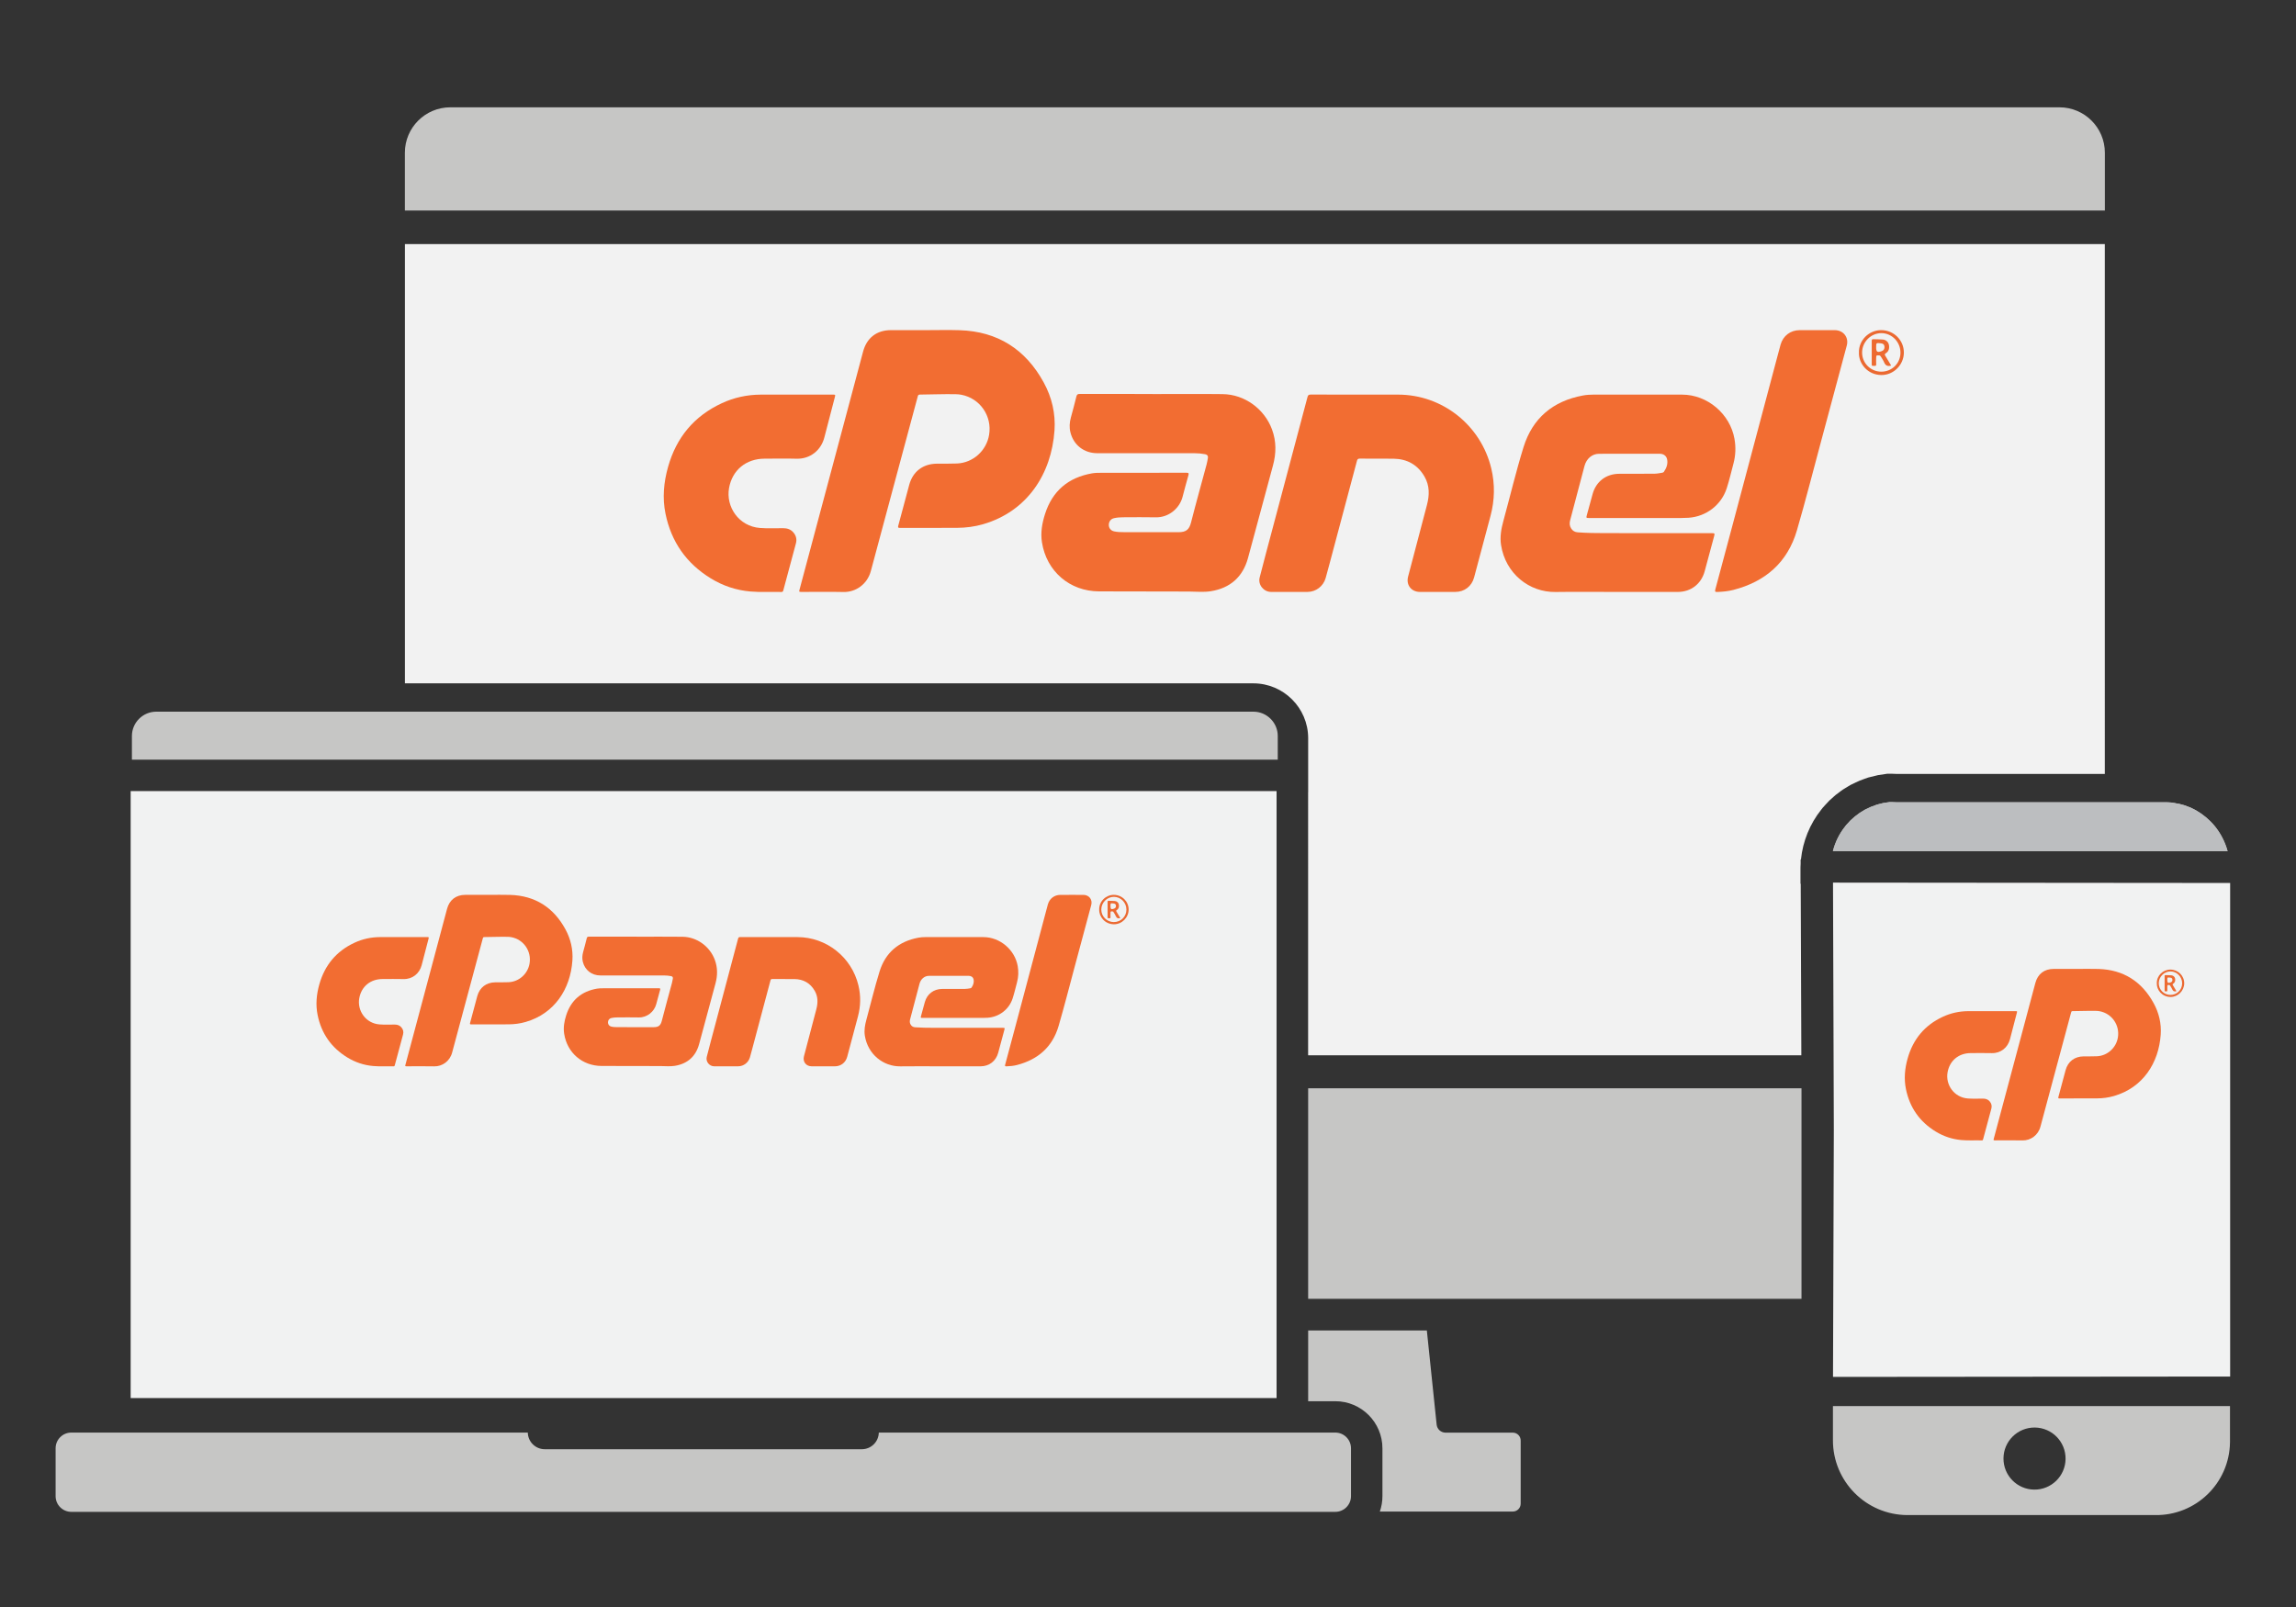 <?xml version="1.0" encoding="utf-8"?>
<!-- Generator: Adobe Illustrator 16.0.0, SVG Export Plug-In . SVG Version: 6.00 Build 0)  -->
<!DOCTYPE svg PUBLIC "-//W3C//DTD SVG 1.1//EN" "http://www.w3.org/Graphics/SVG/1.1/DTD/svg11.dtd">
<svg version="1.1" id="Layer_1" xmlns="http://www.w3.org/2000/svg" xmlns:xlink="http://www.w3.org/1999/xlink" x="0px" y="0px"
	 width="1000px" height="700px" viewBox="0 0 1000 700" enable-background="new 0 0 1000 700" xml:space="preserve">
<rect x="0" y="0" width="1000" height="700" fill="#333333" stroke="none"/>
<path fill="#C6C6C5" d="M916.753,66.499c-0.017-10.897-8.848-19.731-19.75-19.75h-700.91c-10.899,0.018-19.733,8.853-19.753,19.75
	v25.195h740.413V66.499z"/>
<rect x="569.757" y="474.052" fill="#C6C6C5" width="214.866" height="91.705"/>
<path fill="#C6C6C5" d="M581.566,624.02H382.754c-0.075,4.028-3.363,7.256-7.395,7.254H237.273
	c-4.031,0.002-7.321-3.226-7.394-7.254H31.065c-3.781,0-6.845,3.063-6.845,6.844v20.846c0,3.781,3.064,6.846,6.845,6.846h550.501
	c3.781,0,6.846-3.064,6.846-6.846v-20.846C588.412,627.083,585.348,624.02,581.566,624.02z"/>
<g>
	<g>
		<path fill="none" d="M50.821,320.537v16.994h0.35h5.739v-6.631h119.467v-27.532H68.061
			C58.566,303.367,50.859,311.043,50.821,320.537z"/>
	</g>
	<path fill="#C6C6C5" d="M545.908,310H68.061c-5.826,0-10.584,4.739-10.608,10.563v10.335h499.063v-10.362
		C556.491,314.74,551.732,310,545.908,310z"/>
</g>
<path fill="#C6C6C5" d="M798.315,627.337c-0.039,17.926,14.425,32.509,32.35,32.622h108.031
	c17.731,0.245,32.305-13.927,32.55-31.659c0.004-0.059,0.004-0.116,0.004-0.174v-15.645H798.315V627.337z M886.289,621.825
	c7.465,0.097,13.443,6.225,13.349,13.692c-0.096,7.467-6.225,13.442-13.691,13.349c-7.426-0.093-13.388-6.16-13.349-13.59
	c0.035-7.463,6.12-13.489,13.588-13.451C886.221,621.825,886.253,621.825,886.289,621.825z"/>
<path fill="#C6C6C5" d="M658.928,624.052H629.49c-1.931-0.054-3.529-1.51-3.766-3.424l-4.277-41.077h-51.69v30.809h11.81
	c11.343,0,20.539,9.197,20.539,20.536v20.85c-0.005,2.27-0.387,4.524-1.131,6.675h57.917c1.892,0,3.425-1.533,3.425-3.423v-27.388
	c0.075-1.888-1.394-3.479-3.284-3.556C658.998,624.052,658.962,624.052,658.928,624.052z"/>
<rect x="56.909" y="344.591" fill="#F1F2F2" width="499.088" height="264.395"/>
<g>
	<g>
		<path fill-rule="evenodd" clip-rule="evenodd" fill="#F26D32" d="M212.681,389.799c3.18,0,6.363-0.083,9.54,0.017
			c10.873,0.345,18.845,5.46,24.019,14.935c2.31,4.226,3.395,8.832,3.062,13.656c-0.856,12.425-7.783,23.101-20.354,26.752
			c-2.445,0.712-4.945,1.027-7.48,1.04c-5.41,0.028-10.819,0-16.227,0.02c-0.568,0.004-0.638-0.137-0.5-0.645
			c1.053-3.883,2.066-7.777,3.128-11.66c1.037-3.793,3.91-5.978,7.85-6.018c1.925-0.02,3.855,0.031,5.778-0.054
			c4.576-0.198,8.398-3.643,9.15-8.17c0.896-5.382-2.59-10.425-7.92-11.439c-0.522-0.1-1.059-0.148-1.592-0.159
			c-3.413-0.071-6.824,0.088-10.237,0.109c-0.497,0.002-0.539,0.282-0.633,0.632c-2.299,8.575-4.608,17.147-6.91,25.722
			c-2.15,7.993-4.292,15.988-6.438,23.982c-1.015,3.778-4.327,6.063-7.82,5.98c-3.944-0.092-7.891-0.019-11.839-0.021
			c-0.853,0-0.858-0.002-0.645-0.795c3.972-14.878,7.947-29.758,11.921-44.634c2.059-7.708,4.116-15.416,6.167-23.124
			c1.045-3.926,3.884-6.122,7.95-6.128c3.343-0.006,6.687-0.001,10.03-0.001C212.681,389.798,212.681,389.799,212.681,389.799z"/>
		<path fill-rule="evenodd" clip-rule="evenodd" fill="#F26D32" d="M409.324,464.479c-5.711,0-11.422-0.068-17.132,0.017
			c-7.455,0.111-14.23-5.22-15.518-13.374c-0.366-2.338,0.038-4.604,0.654-6.864c1.92-7.023,3.597-14.121,5.752-21.072
			c2.566-8.275,8.379-13.146,16.909-14.735c1.027-0.192,2.066-0.261,3.113-0.26c8.403,0.005,16.807-0.004,25.209,0.005
			c7.224,0.007,13.695,5.504,14.944,12.621c0.415,2.374,0.329,4.704-0.288,7.021c-0.63,2.368-1.175,4.765-1.933,7.091
			c-1.558,4.782-5.881,8.059-10.887,8.394c-0.692,0.047-1.39,0.071-2.085,0.071c-8.729,0.003-17.457,0.003-26.186,0.003
			c-0.954,0-0.958-0.003-0.702-0.947c0.539-1.986,1.066-3.975,1.628-5.954c1.002-3.537,3.849-5.694,7.54-5.716
			c3.32-0.018,6.64-0.013,9.959-0.019c0.769,0,1.521-0.144,2.276-0.268c0.216-0.037,0.423-0.109,0.542-0.278
			c0.75-1.075,1.18-2.271,0.914-3.576c-0.203-0.977-1.033-1.565-2.044-1.567c-5.804-0.014-11.608-0.025-17.411,0.004
			c-1.943,0.01-3.549,1.393-4.105,3.461c-1.39,5.181-2.757,10.367-4.108,15.557c-0.208,0.797-0.162,1.599,0.331,2.332
			c0.451,0.668,1.044,0.992,1.846,1.054c2.618,0.198,5.24,0.222,7.861,0.226c10.052,0.022,20.103,0.008,30.155,0.008
			c1.116,0,1.119,0,0.838,1.057c-0.883,3.283-1.753,6.568-2.652,9.844c-0.994,3.618-3.938,5.864-7.664,5.867
			C421.163,464.482,415.242,464.479,409.324,464.479z"/>
		<path fill-rule="evenodd" clip-rule="evenodd" fill="#F26D32" d="M277.286,408.03c6.663,0,13.327-0.062,19.988,0.021
			c6.248,0.076,11.881,4.188,14.055,10.039c1.277,3.432,1.233,6.863,0.276,10.366c-2.402,8.786-4.711,17.598-7.119,26.381
			c-1.478,5.391-5.081,8.542-10.573,9.438c-2.059,0.335-4.171,0.098-6.259,0.096c-8.544-0.006-17.084-0.025-25.626-0.047
			c-8.383-0.02-15.003-5.712-16.304-14.001c-0.436-2.774,0.042-5.459,0.88-8.08c2.105-6.582,6.636-10.407,13.411-11.593
			c0.84-0.146,1.712-0.151,2.568-0.154c8.1-0.009,16.205,0,24.305-0.015c0.596-0.004,0.805,0.064,0.612,0.729
			c-0.59,2.043-1.13,4.103-1.668,6.159c-0.872,3.322-4,5.907-7.636,5.825c-3.086-0.073-6.174-0.019-9.264-0.013
			c-0.902,0-1.807,0.061-2.689,0.271c-0.905,0.211-1.461,0.982-1.448,1.949c0.011,0.866,0.592,1.59,1.466,1.791
			c0.931,0.216,1.888,0.233,2.834,0.236c5.177,0.01,10.355-0.009,15.531,0.012c2.231,0.009,3.106-0.746,3.628-2.791
			c1.409-5.535,2.953-11.031,4.433-16.546c0.161-0.602,0.264-1.219,0.371-1.832c0.105-0.619-0.193-0.967-0.794-1.08
			c-0.982-0.184-1.97-0.285-2.971-0.285c-9.263,0.004-18.524,0.01-27.787-0.002c-3.792-0.005-6.755-2.324-7.66-5.948
			c-0.35-1.407-0.25-2.802,0.119-4.19c0.538-2.012,1.105-4.014,1.583-6.037c0.147-0.626,0.428-0.729,0.989-0.728
			c6.917,0.015,13.834,0.01,20.751,0.01C277.286,408.017,277.286,408.024,277.286,408.03z"/>
		<path fill-rule="evenodd" clip-rule="evenodd" fill="#F26D32" d="M335.479,408.19c3.944,0,7.893-0.001,11.839,0.004
			c12.634,0.008,23.618,8.742,26.563,21.05c1.084,4.526,0.981,9.005-0.197,13.475c-1.552,5.881-3.125,11.754-4.698,17.628
			c-0.676,2.519-2.759,4.122-5.352,4.129c-3.367,0.011-6.734,0.009-10.101,0c-2.454-0.006-3.998-1.979-3.376-4.36
			c1.78-6.823,3.588-13.641,5.382-20.461c0.729-2.771,0.792-5.496-0.699-8.074c-1.957-3.383-4.941-5.053-8.811-5.108
			c-3.227-0.047-6.455,0.006-9.681-0.024c-0.525-0.005-0.669,0.218-0.781,0.644c-2.602,9.786-5.209,19.571-7.82,29.355
			c-0.364,1.364-0.721,2.727-1.108,4.084c-0.66,2.313-2.749,3.927-5.147,3.94c-3.482,0.02-6.963,0.021-10.446,0
			c-2.096-0.013-3.748-2.058-3.229-4.097c1.196-4.706,2.465-9.394,3.713-14.086c3.313-12.47,6.633-24.937,9.934-37.411
			c0.146-0.543,0.353-0.704,0.923-0.702C326.749,408.204,331.114,408.19,335.479,408.19z"/>
		<path fill-rule="evenodd" clip-rule="evenodd" fill="#F26D32" d="M175.324,408.19c3.55,0,7.102,0,10.653,0
			c0.853,0,0.86,0.004,0.654,0.791c-0.99,3.804-1.996,7.6-2.969,11.409c-0.953,3.729-4.103,6.192-7.926,6.087
			c-3.039-0.081-6.082-0.019-9.122-0.017c-5.256,0.008-9.219,3.212-10.142,8.373c-0.959,5.364,2.768,10.909,8.775,11.394
			c2.225,0.18,4.456,0.056,6.681,0.069c1.127,0.006,2.096,0.308,2.857,1.172c0.817,0.926,1.073,1.989,0.758,3.168
			c-1.187,4.445-2.385,8.886-3.581,13.33c-0.077,0.29-0.138,0.534-0.565,0.522c-2.946-0.083-5.895,0.12-8.839-0.136
			c-4.063-0.354-7.823-1.613-11.293-3.74c-6.981-4.276-11.283-10.447-12.922-18.452c-0.918-4.493-0.508-8.931,0.727-13.333
			c2.36-8.396,7.408-14.504,15.333-18.183c3.491-1.621,7.184-2.43,11.032-2.449C168.73,408.178,172.026,408.194,175.324,408.19z"/>
		<path fill-rule="evenodd" clip-rule="evenodd" fill="#F26D32" d="M466.817,389.799c1.695-0.001,3.391-0.013,5.085,0.004
			c2.412,0.021,4.006,2.055,3.386,4.386c-2.425,9.094-4.871,18.181-7.317,27.267c-2.282,8.484-4.441,17.005-6.901,25.437
			c-2.67,9.16-8.993,14.651-18.136,17.015c-1.481,0.381-3.01,0.519-4.543,0.581c-0.63,0.025-0.77-0.098-0.596-0.74
			c1.583-5.847,3.14-11.701,4.697-17.555c4.383-16.471,8.762-32.94,13.14-49.409c0.255-0.962,0.5-1.927,0.774-2.883
			c0.721-2.491,2.813-4.081,5.397-4.099C463.476,389.789,465.147,389.799,466.817,389.799z"/>
		<path fill-rule="evenodd" clip-rule="evenodd" fill="#EB6931" d="M478.753,396.201c-0.101-3.563,2.912-6.424,6.356-6.408
			c3.592,0.016,6.471,2.861,6.458,6.42c-0.011,3.492-2.94,6.432-6.435,6.393C481.173,402.556,478.632,399.26,478.753,396.201z
			 M490.602,396.218c0.001-3.061-2.47-5.571-5.475-5.563c-2.974,0.01-5.46,2.517-5.472,5.52c-0.009,3.022,2.429,5.468,5.464,5.474
			C488.18,401.652,490.599,399.257,490.602,396.218z"/>
	</g>
	<path fill-rule="evenodd" clip-rule="evenodd" fill="#ED6A31" d="M487.918,399.917c-0.975,0.282-1.606-0.017-1.984-0.949
		c-0.222-0.551-0.585-1.047-0.891-1.565c-0.114-0.195-0.22-0.368-0.509-0.396c-0.786-0.075-0.866-0.022-0.867,0.776
		c0,0.58-0.034,1.163,0.011,1.739c0.042,0.539-0.294,0.479-0.616,0.461c-0.285-0.016-0.666,0.158-0.66-0.414
		c0.022-2.251,0.015-4.501,0.001-6.753c-0.001-0.345,0.134-0.448,0.451-0.437c0.903,0.037,1.811,0.022,2.713,0.098
		c0.865,0.073,1.523,0.659,1.708,1.406c0.254,1.021-0.006,1.985-0.802,2.467c-0.47,0.286-0.378,0.484-0.15,0.844
		c0.531,0.84,1.025,1.704,1.532,2.561C487.878,399.791,487.885,399.837,487.918,399.917z M483.666,394.699
		c0,1.314,0.314,1.543,1.547,1.104c0.635-0.228,0.893-0.691,0.823-1.353c-0.066-0.629-0.47-0.833-1.038-0.898
		C483.666,393.406,483.666,393.396,483.666,394.699z"/>
</g>
<path fill="#C6C6C5" d="M962.854,357.91l-0.233-0.229c-0.518-0.52-1.076-1.032-1.69-1.556l-0.896-0.702
	c-0.455-0.363-0.887-0.707-1.257-0.957l-0.707-0.463c-0.604-0.401-1.144-0.738-1.646-1.033l-0.987-0.51
	c-0.525-0.279-0.977-0.504-1.374-0.684l-2.686-1.008l-2.331-0.625c-0.708-0.074-1.304-0.208-1.748-0.307
	c-0.121-0.027-0.24-0.059-0.362-0.077l-1.104-0.165c-0.899-0.09-1.825-0.135-2.752-0.135h-0.105H825.88l-1.925-0.074h-1.003
	l-2.665,0.397l-2.777,0.702l-2.675,0.986c-0.207,0.086-0.49,0.224-0.789,0.371c-0.246,0.119-0.491,0.242-0.737,0.356l-1.013,0.474
	c-0.264,0.146-0.569,0.342-0.913,0.561l-1.404,0.854c-0.29,0.199-0.617,0.457-0.99,0.749l-0.241,0.185l-0.897,0.656
	c-0.118,0.104-0.233,0.213-0.35,0.318c-0.271,0.25-0.543,0.5-0.825,0.74l-0.787,0.708l-0.859,0.948
	c-0.146,0.156-0.293,0.313-0.44,0.469c-0.165,0.173-0.331,0.344-0.479,0.515l-0.476,0.615c-2.536,3.17-4.35,6.868-5.33,10.782
	h171.901c-1.078-3.996-2.998-7.758-5.641-10.977C964.036,359.152,963.444,358.5,962.854,357.91z"/>
<g>
	<path fill="#F2F2F2" d="M784.18,384.96l0.001-7.021c0.008-0.622,0.034-1.24,0.07-1.858l-0.007-1.589v-0.155h0.148
		c0.808-7.868,3.874-15.446,8.822-21.651l0.602-0.775c0.396-0.479,0.788-0.892,1.131-1.255l1.8-1.925l1.262-1.126
		c0.169-0.144,0.331-0.296,0.496-0.446c0.3-0.278,0.601-0.551,0.911-0.814l0.361-0.283l1.029-0.754
		c0.558-0.437,1.188-0.929,1.935-1.422l0.258-0.164l1.245-0.752c0.556-0.353,1.184-0.753,1.944-1.155l0.286-0.142l1.185-0.556
		c0.179-0.084,0.356-0.17,0.534-0.259c0.486-0.238,1.038-0.507,1.664-0.763l1.528-0.586l2.291-0.82l4.313-1.051l3.944-0.59
		l2.39,0.006l1.797,0.07h90.612V106.311H176.359v191.351h369.533c13.106,0,23.813,10.665,23.868,23.772v23.653h-0.021V459.68
		h214.816l-0.271-74.72H784.18z"/>
</g>
<path fill="#BCBEC0" d="M798.304,370.771c0.98-3.914,2.794-7.612,5.33-10.782l0.476-0.615c0.147-0.171,0.313-0.342,0.479-0.515
	c0.147-0.155,0.294-0.313,0.44-0.469l0.859-0.948l0.787-0.708c0.282-0.24,0.555-0.49,0.825-0.74c0.116-0.105,0.231-0.214,0.35-0.318
	l0.897-0.656l0.241-0.185c0.373-0.292,0.7-0.55,0.99-0.749l1.404-0.854c0.344-0.219,0.649-0.414,0.913-0.561l1.013-0.474
	c0.246-0.114,0.491-0.237,0.737-0.356c0.299-0.147,0.582-0.285,0.789-0.371l2.675-0.986l2.777-0.702l2.665-0.397h1.003l1.925,0.074
	h117.094h0.105c0.927,0,1.853,0.044,2.752,0.135l1.104,0.165c0.122,0.019,0.241,0.05,0.362,0.077c0.444,0.1,1.04,0.233,1.748,0.307
	l2.331,0.625l2.686,1.008c0.397,0.18,0.849,0.404,1.374,0.684l0.987,0.51c0.503,0.295,1.042,0.632,1.646,1.033l0.707,0.463
	c0.37,0.25,0.802,0.594,1.257,0.957l0.896,0.702c0.614,0.523,1.173,1.036,1.69,1.556l0.233,0.229c0.59,0.59,1.182,1.242,1.71,1.885
	c2.643,3.219,4.563,6.98,5.641,10.977H798.304z"/>
<polygon fill="#F1F2F2" points="798.348,384.464 798.348,384.618 798.707,492.117 798.348,599.616 798.348,599.772 971.317,599.616 
	971.317,520.34 971.317,463.896 971.317,384.618 "/>
<g>
	<g>
		<g>
			<path fill-rule="evenodd" clip-rule="evenodd" fill="#F26D32" d="M904.454,422.058c3.18,0,6.364-0.084,9.541,0.017
				c10.87,0.342,18.846,5.459,24.019,14.932c2.308,4.228,3.394,8.832,3.062,13.657c-0.857,12.426-7.783,23.101-20.355,26.753
				c-2.442,0.71-4.943,1.026-7.479,1.038c-5.409,0.028-10.818,0-16.228,0.022c-0.566,0.002-0.637-0.14-0.499-0.646
				c1.054-3.884,2.066-7.777,3.128-11.659c1.036-3.792,3.91-5.979,7.849-6.019c1.927-0.02,3.856,0.031,5.779-0.053
				c4.576-0.199,8.397-3.643,9.151-8.171c0.896-5.383-2.59-10.425-7.921-11.44c-0.522-0.098-1.059-0.146-1.591-0.156
				c-3.415-0.072-6.824,0.086-10.238,0.106c-0.496,0.002-0.539,0.284-0.634,0.634c-2.298,8.574-4.608,17.146-6.911,25.721
				c-2.149,7.994-4.29,15.989-6.436,23.984c-1.017,3.777-4.327,6.062-7.82,5.979c-3.945-0.091-7.892-0.021-11.841-0.021
				c-0.852,0-0.855-0.002-0.644-0.796c3.972-14.877,7.947-29.755,11.921-44.632c2.06-7.709,4.115-15.416,6.167-23.125
				c1.047-3.923,3.885-6.122,7.949-6.126c3.344-0.006,6.688-0.004,10.03-0.004C904.454,422.057,904.454,422.057,904.454,422.058z"/>
			<path fill-rule="evenodd" clip-rule="evenodd" fill="#F26D32" d="M867.097,440.448c3.553,0,7.103,0,10.653,0
				c0.852,0,0.859,0.002,0.655,0.789c-0.991,3.804-1.995,7.603-2.97,11.409c-0.955,3.731-4.102,6.193-7.927,6.089
				c-3.038-0.083-6.08-0.02-9.122-0.017c-5.254,0.008-9.217,3.21-10.141,8.375c-0.961,5.36,2.77,10.908,8.776,11.393
				c2.225,0.179,4.453,0.056,6.681,0.067c1.127,0.005,2.094,0.307,2.856,1.171c0.816,0.928,1.072,1.989,0.758,3.17
				c-1.187,4.445-2.385,8.887-3.582,13.328c-0.077,0.291-0.138,0.538-0.565,0.524c-2.945-0.085-5.893,0.117-8.837-0.139
				c-4.063-0.352-7.823-1.611-11.294-3.736c-6.982-4.277-11.283-10.449-12.922-18.454c-0.918-4.49-0.509-8.931,0.727-13.332
				c2.359-8.396,7.407-14.504,15.332-18.184c3.491-1.621,7.183-2.429,11.032-2.448C860.505,440.435,863.8,440.45,867.097,440.448z"
				/>
		</g>
	</g>
	<path fill-rule="evenodd" clip-rule="evenodd" fill="#EB6931" d="M939.378,428.31c-0.095-3.315,2.713-5.979,5.921-5.966
		c3.344,0.015,6.024,2.664,6.013,5.978c-0.01,3.252-2.739,5.99-5.991,5.953C941.633,434.228,939.266,431.16,939.378,428.31z
		 M950.412,428.326c0.002-2.848-2.299-5.188-5.096-5.181c-2.773,0.006-5.087,2.345-5.099,5.141c-0.006,2.814,2.264,5.091,5.09,5.097
		C948.156,433.387,950.41,431.157,950.412,428.326z"/>
	<path fill-rule="evenodd" clip-rule="evenodd" fill="#ED6A31" d="M947.912,431.771c-0.905,0.264-1.494-0.014-1.848-0.883
		c-0.207-0.513-0.546-0.975-0.827-1.458c-0.106-0.184-0.206-0.345-0.477-0.369c-0.732-0.07-0.805-0.021-0.807,0.722
		c-0.002,0.543-0.032,1.084,0.01,1.621c0.039,0.503-0.274,0.447-0.573,0.429c-0.268-0.015-0.621,0.147-0.614-0.387
		c0.017-2.095,0.013-4.191,0.001-6.288c-0.001-0.32,0.122-0.416,0.421-0.404c0.841,0.033,1.684,0.019,2.522,0.09
		c0.809,0.067,1.419,0.614,1.593,1.309c0.236,0.952-0.004,1.848-0.747,2.299c-0.439,0.265-0.351,0.448-0.14,0.784
		c0.494,0.783,0.957,1.587,1.427,2.384C947.876,431.652,947.884,431.696,947.912,431.771z M943.954,426.911
		c0,1.225,0.292,1.436,1.44,1.029c0.591-0.21,0.832-0.645,0.765-1.26c-0.061-0.584-0.435-0.777-0.965-0.835
		C943.952,425.706,943.954,425.699,943.954,426.911z"/>
</g>
<g>
	<g>
		<path fill-rule="evenodd" clip-rule="evenodd" fill="#F26D32" d="M403.358,143.811c4.858,0,9.719-0.131,14.572,0.024
			c16.598,0.523,28.772,8.337,36.672,22.802c3.525,6.453,5.184,13.487,4.677,20.853c-1.309,18.972-11.887,35.274-31.081,40.849
			c-3.731,1.087-7.551,1.568-11.421,1.587c-8.258,0.042-16.519,0-24.779,0.032c-0.866,0.004-0.972-0.21-0.761-0.988
			c1.608-5.928,3.153-11.875,4.776-17.802c1.583-5.791,5.972-9.126,11.985-9.189c2.941-0.029,5.889,0.046,8.825-0.081
			c6.984-0.304,12.821-5.561,13.972-12.478c1.368-8.219-3.956-15.918-12.097-17.467c-0.795-0.149-1.615-0.226-2.428-0.241
			c-5.21-0.11-10.42,0.135-15.63,0.165c-0.761,0.003-0.825,0.435-0.967,0.967c-3.515,13.094-7.039,26.182-10.555,39.275
			c-3.281,12.205-6.552,24.413-9.828,36.621c-1.549,5.771-6.607,9.259-11.94,9.133c-6.023-0.141-12.051-0.031-18.078-0.033
			c-1.303,0-1.31-0.003-0.986-1.215c6.066-22.718,12.136-45.437,18.203-68.154c3.144-11.768,6.284-23.538,9.418-35.309
			c1.596-5.991,5.93-9.348,12.14-9.355c5.104-0.009,10.21-0.003,15.313-0.003C403.358,143.808,403.358,143.809,403.358,143.811z"/>
		<path fill-rule="evenodd" clip-rule="evenodd" fill="#F26D32" d="M703.625,257.84c-8.721,0-17.442-0.103-26.159,0.025
			c-11.384,0.169-21.729-7.969-23.694-20.421c-0.563-3.569,0.056-7.033,0.997-10.481c2.935-10.725,5.493-21.565,8.784-32.179
			c3.919-12.631,12.793-20.071,25.817-22.499c1.569-0.293,3.157-0.399,4.756-0.396c12.831,0.007,25.663-0.006,38.494,0.007
			c11.028,0.01,20.911,8.403,22.817,19.273c0.635,3.624,0.505,7.18-0.439,10.721c-0.964,3.615-1.793,7.276-2.952,10.827
			c-2.379,7.303-8.979,12.307-16.622,12.818c-1.059,0.07-2.124,0.106-3.187,0.106c-13.328,0.008-26.654,0.006-39.982,0.005
			c-1.455,0-1.464-0.003-1.074-1.445c0.822-3.034,1.631-6.068,2.487-9.093c1.529-5.402,5.878-8.695,11.515-8.726
			c5.068-0.028,10.138-0.021,15.205-0.03c1.175-0.001,2.323-0.219,3.476-0.411c0.331-0.055,0.647-0.165,0.829-0.423
			c1.145-1.642,1.804-3.468,1.394-5.461c-0.309-1.492-1.572-2.39-3.12-2.396c-8.863-0.019-17.724-0.037-26.584,0.009
			c-2.967,0.017-5.421,2.125-6.269,5.285c-2.122,7.909-4.212,15.83-6.276,23.753c-0.317,1.216-0.246,2.442,0.508,3.562
			c0.688,1.019,1.592,1.516,2.818,1.609c3.998,0.305,8.002,0.339,12.004,0.345c15.349,0.033,30.697,0.013,46.045,0.013
			c1.702,0,1.708,0.001,1.277,1.613c-1.344,5.013-2.674,10.028-4.049,15.031c-1.516,5.524-6.012,8.953-11.701,8.959
			C721.701,257.846,712.662,257.84,703.625,257.84z"/>
		<path fill-rule="evenodd" clip-rule="evenodd" fill="#F26D32" d="M502.01,171.648c10.174,0,20.348-0.097,30.52,0.028
			c9.539,0.117,18.142,6.397,21.463,15.329c1.95,5.239,1.881,10.48,0.419,15.829c-3.666,13.418-7.19,26.871-10.868,40.282
			c-2.259,8.232-7.758,13.047-16.145,14.41c-3.146,0.512-6.37,0.151-9.56,0.148c-13.042-0.009-26.086-0.042-39.13-0.074
			c-12.8-0.028-22.909-8.72-24.895-21.377c-0.666-4.237,0.064-8.334,1.344-12.338c3.211-10.052,10.134-15.89,20.477-17.701
			c1.283-0.225,2.614-0.232,3.921-0.235c12.372-0.015,24.743,0,37.111-0.027c0.91-0.003,1.231,0.101,0.938,1.117
			c-0.902,3.121-1.725,6.264-2.55,9.405c-1.33,5.073-6.105,9.02-11.658,8.893c-4.713-0.108-9.429-0.027-14.144-0.018
			c-1.379,0.001-2.761,0.093-4.108,0.412c-1.382,0.325-2.232,1.5-2.213,2.977c0.018,1.323,0.905,2.428,2.24,2.735
			c1.424,0.329,2.882,0.357,4.329,0.36c7.903,0.016,15.809-0.015,23.713,0.019c3.407,0.014,4.744-1.139,5.54-4.263
			c2.151-8.449,4.511-16.844,6.771-25.266c0.246-0.917,0.403-1.858,0.564-2.794c0.162-0.945-0.296-1.476-1.213-1.648
			c-1.501-0.284-3.01-0.436-4.537-0.436c-14.144,0.003-28.286,0.01-42.429-0.006c-5.791-0.006-10.316-3.549-11.695-9.08
			c-0.537-2.151-0.386-4.279,0.181-6.401c0.822-3.068,1.688-6.127,2.415-9.219c0.225-0.956,0.653-1.112,1.511-1.109
			c10.562,0.023,21.125,0.015,31.687,0.015C502.01,171.627,502.01,171.636,502.01,171.648z"/>
		<path fill-rule="evenodd" clip-rule="evenodd" fill="#F26D32" d="M590.867,171.892c6.026,0,12.053-0.003,18.079,0.003
			c19.293,0.013,36.061,13.349,40.561,32.144c1.652,6.911,1.499,13.75-0.302,20.578c-2.37,8.977-4.771,17.945-7.176,26.915
			c-1.029,3.847-4.211,6.293-8.173,6.304c-5.138,0.018-10.279,0.016-15.42,0.003c-3.747-0.012-6.104-3.026-5.156-6.66
			c2.721-10.419,5.479-20.83,8.218-31.242c1.115-4.234,1.21-8.394-1.067-12.33c-2.986-5.167-7.544-7.713-13.454-7.8
			c-4.928-0.072-9.854,0.009-14.782-0.039c-0.799-0.008-1.021,0.332-1.192,0.983c-3.972,14.943-7.956,29.884-11.939,44.827
			c-0.557,2.08-1.101,4.164-1.693,6.234c-1.007,3.531-4.195,5.994-7.856,6.018c-5.319,0.031-10.636,0.031-15.954,0
			c-3.201-0.021-5.723-3.145-4.931-6.256c1.827-7.185,3.765-14.342,5.668-21.507c5.06-19.041,10.132-38.079,15.171-57.123
			c0.219-0.831,0.537-1.08,1.406-1.074C577.537,171.912,584.203,171.892,590.867,171.892z"/>
		<path fill-rule="evenodd" clip-rule="evenodd" fill="#F26D32" d="M346.316,171.892c5.423,0,10.846,0,16.269,0
			c1.301,0,1.31,0.003,0.997,1.206c-1.511,5.807-3.045,11.608-4.533,17.42c-1.455,5.697-6.264,9.456-12.102,9.297
			c-4.641-0.126-9.285-0.029-13.93-0.023c-8.023,0.009-14.075,4.901-15.484,12.784c-1.465,8.188,4.226,16.657,13.4,17.397
			c3.395,0.274,6.802,0.084,10.202,0.104c1.719,0.009,3.198,0.469,4.362,1.789c1.247,1.415,1.636,3.037,1.154,4.839
			c-1.81,6.789-3.64,13.568-5.466,20.353c-0.117,0.443-0.212,0.819-0.865,0.801c-4.497-0.129-8.999,0.18-13.494-0.21
			c-6.202-0.539-11.943-2.462-17.245-5.709c-10.66-6.53-17.229-15.953-19.73-28.176c-1.405-6.86-0.778-13.637,1.109-20.359
			c3.603-12.819,11.31-22.146,23.411-27.765c5.331-2.474,10.967-3.708,16.848-3.739C336.25,171.871,341.284,171.895,346.316,171.892
			z"/>
		<path fill-rule="evenodd" clip-rule="evenodd" fill="#F26D32" d="M791.415,143.809c2.589-0.001,5.177-0.021,7.764,0.003
			c3.684,0.032,6.12,3.137,5.169,6.7c-3.699,13.885-7.436,27.759-11.169,41.633c-3.487,12.954-6.783,25.964-10.539,38.841
			c-4.08,13.989-13.732,22.373-27.694,25.978c-2.262,0.584-4.593,0.795-6.935,0.892c-0.966,0.041-1.178-0.151-0.913-1.13
			c2.421-8.93,4.797-17.871,7.176-26.808c6.69-25.149,13.373-50.299,20.063-75.446c0.391-1.467,0.764-2.94,1.186-4.398
			c1.099-3.808,4.293-6.234,8.237-6.262C786.31,143.793,788.863,143.809,791.415,143.809z"/>
		<path fill-rule="evenodd" clip-rule="evenodd" fill="#EB6931" d="M809.64,153.583c-0.153-5.438,4.445-9.806,9.706-9.783
			c5.482,0.024,9.881,4.367,9.861,9.803c-0.017,5.329-4.49,9.82-9.824,9.756C813.334,163.287,809.455,158.254,809.64,153.583z
			 M827.73,153.61c0.004-4.672-3.77-8.51-8.357-8.496c-4.542,0.014-8.34,3.843-8.354,8.43c-0.017,4.616,3.708,8.346,8.342,8.355
			C824.034,161.908,827.729,158.249,827.73,153.61z"/>
	</g>
	<path fill-rule="evenodd" clip-rule="evenodd" fill="#ED6A31" d="M823.634,159.258c-1.485,0.431-2.451-0.025-3.029-1.449
		c-0.341-0.842-0.895-1.601-1.359-2.391c-0.176-0.3-0.336-0.563-0.78-0.607c-1.199-0.112-1.32-0.034-1.322,1.187
		c-0.001,0.885-0.054,1.775,0.014,2.657c0.064,0.823-0.448,0.731-0.938,0.703c-0.438-0.024-1.016,0.242-1.009-0.633
		c0.031-3.437,0.023-6.875,0.005-10.312c-0.005-0.525,0.2-0.686,0.686-0.665c1.382,0.055,2.765,0.034,4.142,0.148
		c1.321,0.111,2.327,1.007,2.611,2.146c0.385,1.559-0.011,3.03-1.226,3.769c-0.718,0.435-0.579,0.735-0.229,1.287
		c0.811,1.282,1.565,2.602,2.34,3.907C823.573,159.064,823.585,159.134,823.634,159.258z M817.143,151.289
		c0,2.007,0.479,2.354,2.361,1.685c0.967-0.342,1.362-1.051,1.255-2.063c-0.101-0.96-0.716-1.275-1.583-1.37
		C817.142,149.313,817.143,149.3,817.143,151.289z"/>
</g>
</svg>
